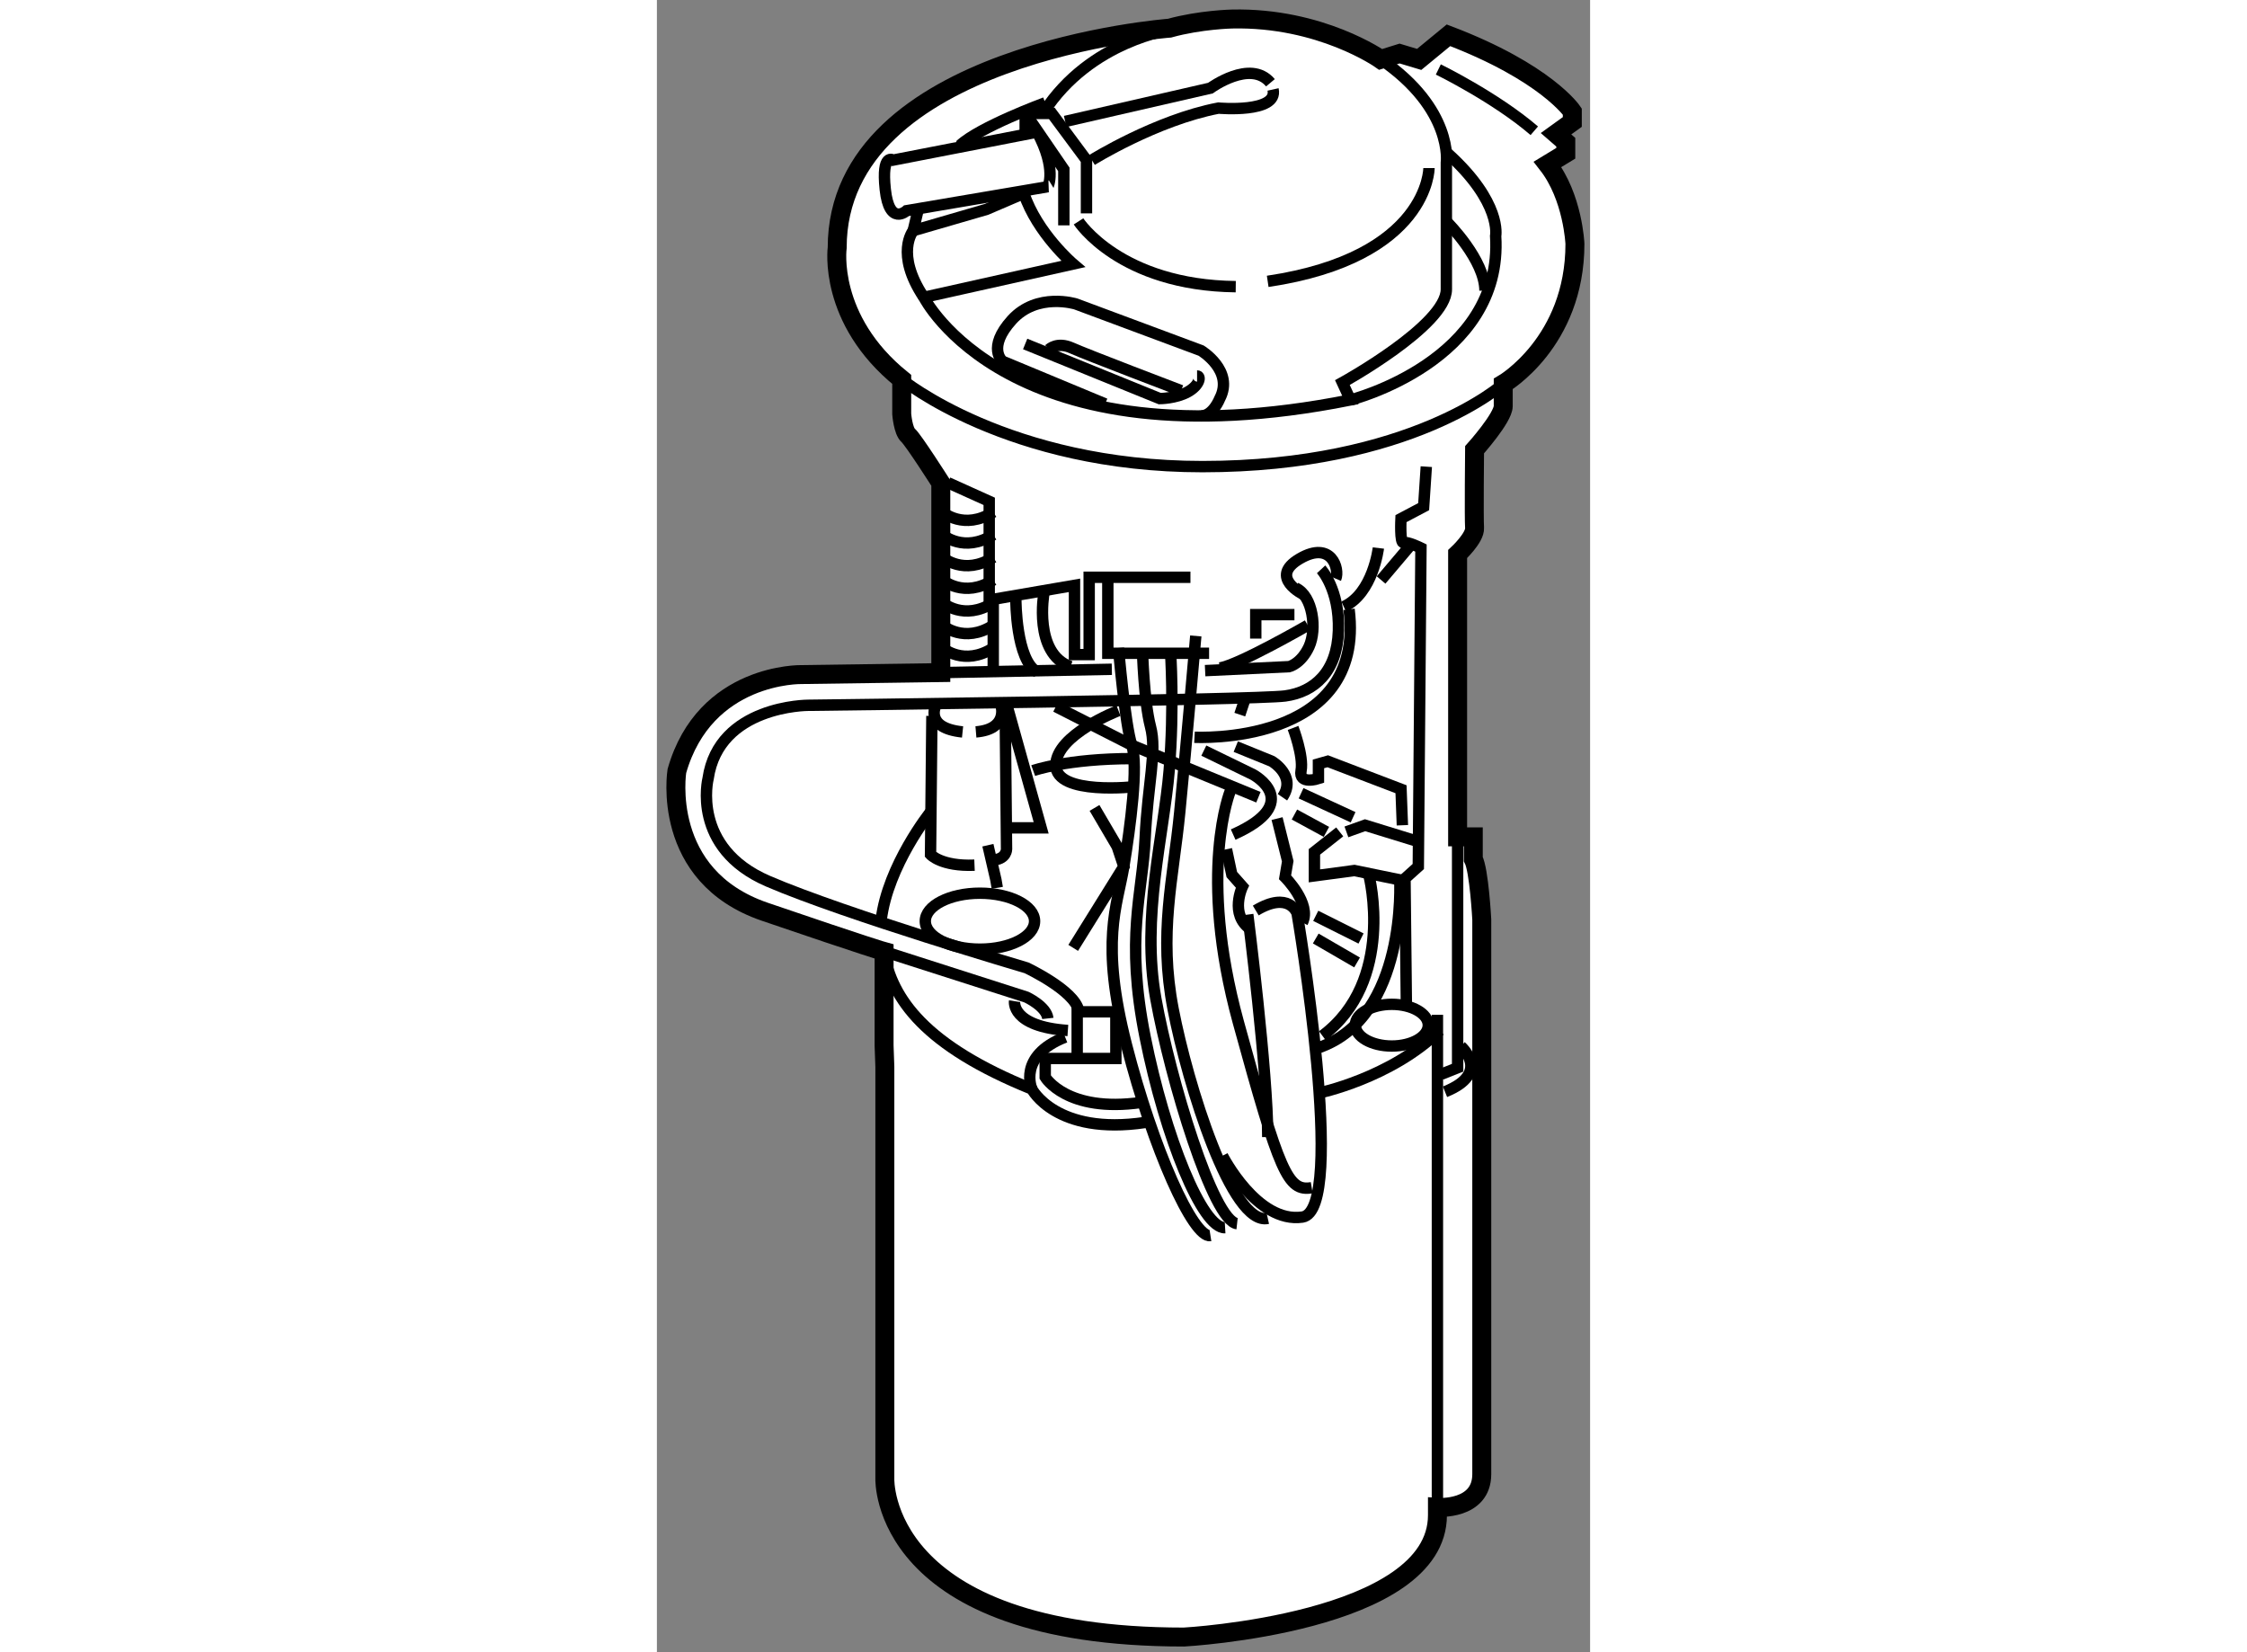 <?xml version="1.0" encoding="utf-8"?>
<!-- Generator: Adobe Illustrator 15.1.0, SVG Export Plug-In . SVG Version: 6.00 Build 0)  -->
<!DOCTYPE svg PUBLIC "-//W3C//DTD SVG 1.1//EN" "http://www.w3.org/Graphics/SVG/1.1/DTD/svg11.dtd">
<svg version="1.1" xmlns="http://www.w3.org/2000/svg" xmlns:xlink="http://www.w3.org/1999/xlink" x="0px" y="0px" width="244.8px"
	 height="180px" viewBox="69.772 23.205 24.613 43.577" enable-background="new 0 0 244.8 180" xml:space="preserve">
	
<rect x="69.772" y="23.205" width="24.613" height="43.577" fill="#808080" stroke="none"/>
	
<g><path fill="#FFFFFF" stroke="#000000" stroke-width="0.5" d="M75.784,51.343c0,0.007,0,10.864,0,10.864s-0.149,4.175,7.889,4.175
				c0,0,6.686-0.361,6.686-3.214v-0.206c0,0,1.169,0.086,1.169-0.877c0-0.962,0-14.626,0-14.626s-0.069-1.306-0.224-1.598v-0.584
				h-0.413v-7.459c0,0,0.464-0.43,0.447-0.688c-0.018-0.258,0-2.063,0-2.063s0.756-0.842,0.756-1.151c0-0.31,0-0.584,0-0.584
				s1.891-1.1,1.891-3.695c0,0-0.051-1.238-0.722-2.097l0.481-0.292v-0.292l-0.258-0.224l0.43-0.31v-0.275
				c0,0-0.688-1.031-3.266-2.011l-0.773,0.636l-0.516-0.155l-0.499,0.155c0,0-1.582-1.117-3.919-1.065c0,0-0.842,0.017-1.65,0.241
				c0,0-8.766,0.653-8.766,5.792c0,0-0.258,1.891,1.702,3.472v0.911c0,0,0.034,0.447,0.172,0.567c0.137,0.12,0.859,1.254,0.859,1.254
				v5.001l-3.678,0.052c0,0-2.544-0.052-3.283,2.544c0,0-0.447,2.767,2.32,3.712s3.145,1.048,3.145,1.048s0,2.185,0,2.477
				L75.784,51.343z"></path><line fill="none" stroke="#000000" stroke-width="0.3" x1="90.358" y1="62.962" x2="90.358" y2="49.97"></line><path fill="none" stroke="#000000" stroke-width="0.3" d="M90.382,25.037c0,0,1.511,0.738,2.531,1.617"></path><path fill="none" stroke="#000000" stroke-width="0.3" d="M88.062,33.754c0,0,4.042-1.02,3.832-4.324c0,0,0.176-0.88-1.266-2.18"></path><path fill="none" stroke="#000000" stroke-width="0.3" d="M90.628,29.079c0,0,0.984,0.985,0.984,1.793"></path><path fill="none" stroke="#000000" stroke-width="0.3" d="M80.013,25.916c0,0-1.722,0.633-2.25,1.125"></path><path fill="none" stroke="#000000" stroke-width="0.3" d="M76.673,28.692l-0.141,0.597l1.934-0.562l0.984-0.422
				c0.352,1.055,1.301,1.863,1.301,1.863l-3.937,0.879c0,0,2.25,4.5,11.249,2.707l-0.211-0.458c0,0,2.742-1.51,2.742-2.46
				c0-0.949,0-3.339,0-3.339s0.196-1.409-1.729-2.726"></path><path fill="none" stroke="#000000" stroke-width="0.3" d="M76.532,29.29c0,0-0.492,0.598,0.281,1.758"></path><path fill="none" stroke="#000000" stroke-width="0.3" d="M84.125,34.175c0.315,0,0.492-0.457,0.492-0.457
				c0.386-0.738-0.492-1.266-0.492-1.266l-3.303-1.23c0,0-1.02-0.317-1.688,0.421c-0.668,0.738-0.246,1.09-0.246,1.09l2.706,1.125"></path><path fill="none" stroke="#000000" stroke-width="0.3" d="M79.485,32.277l3.55,1.441c0,0,0.421-0.001,0.738-0.176
				c0.317-0.175,0.352-0.421,0.246-0.421"></path><path fill="none" stroke="#000000" stroke-width="0.3" d="M80.118,32.418c0,0,0.21-0.209,0.597-0.035
				c0.387,0.175,2.883,1.125,2.883,1.125"></path><path fill="none" stroke="#000000" stroke-width="0.3" d="M80.892,29.044c0,0,1.089,1.687,4.147,1.722"></path><path fill="none" stroke="#000000" stroke-width="0.3" d="M90.136,27.638c0,0-0.001,2.355-4.254,2.988"></path><path fill="none" stroke="#000000" stroke-width="0.3" d="M83.352,23.982c0,0-2.145,0.282-3.375,2.18"></path><polyline fill="none" stroke="#000000" stroke-width="0.3" points="79.485,26.724 79.485,26.197 80.189,26.197 81.102,27.427 
				81.102,28.833 		"></polyline><polyline fill="none" stroke="#000000" stroke-width="0.3" points="79.59,26.337 80.505,27.673 80.505,29.149 		"></polyline><path fill="none" stroke="#000000" stroke-width="0.3" d="M80.54,26.408l3.831-0.879c0,0,1.055-0.773,1.583-0.141"></path><path fill="none" stroke="#000000" stroke-width="0.3" d="M81.243,27.427c0,0,1.688-1.054,3.34-1.371c0,0,1.581,0.141,1.44-0.492"></path><path fill="none" stroke="#000000" stroke-width="0.3" d="M79.802,26.689l-3.796,0.738c0,0-0.317-0.211-0.211,0.773
				c0.105,0.984,0.563,0.562,0.563,0.562l3.726-0.633C80.083,28.129,80.33,27.674,79.802,26.689z"></path><path fill="none" stroke="#000000" stroke-width="0.3" d="M76.23,33.21c0,0,2.797,2.302,7.93,2.302
				c5.519,0,7.934-2.182,7.934-2.182"></path><path fill="none" stroke="#000000" stroke-width="0.3" d="M90.065,35.513l-0.07,1.055l-0.598,0.316c0,0-0.035,0.667,0.07,0.633
				c0.105-0.034,0.457,0.141,0.457,0.141l-0.07,8.401l-0.351,0.316l0.036,3.304"></path><polyline fill="none" stroke="#000000" stroke-width="0.3" points="90.891,45.276 90.891,51.366 90.452,51.541 		"></polyline><path fill="none" stroke="#000000" stroke-width="0.3" d="M90.979,50.804c0,0,0.809,0.704-0.421,1.196"></path><line fill="none" stroke="#000000" stroke-width="0.3" x1="77.262" y1="40.945" x2="81.771" y2="40.857"></line><path fill="none" stroke="#000000" stroke-width="0.3" d="M81.946,40.295c0,0,0.175,2.038,0.351,2.565
				c0.176,0.527-0.035,2.144-0.21,3.199c-0.175,1.055-0.631,1.969,0.071,4.71c0.703,2.741,1.758,5.097,2.214,5.026"></path><path fill="none" stroke="#000000" stroke-width="0.3" d="M82.579,40.365c0,0,0.037,1.335,0.211,2.003
				c0.175,0.668-0.07,1.477-0.141,2.953s-0.527,2.601,0,5.237s1.511,5.063,2.109,5.027"></path><path fill="none" stroke="#000000" stroke-width="0.3" d="M83.317,40.365c0,0,0.106,1.476-0.034,3.164
				c-0.141,1.688-0.739,3.866-0.353,6.01c0.387,2.145,1.512,5.87,2.144,5.94"></path><path fill="none" stroke="#000000" stroke-width="0.3" d="M83.985,39.978c0,0-0.247,2.847-0.422,4.64s-0.562,3.199-0.175,5.203
				s1.546,5.729,2.496,5.518"></path><path fill="none" stroke="#000000" stroke-width="0.3" d="M86.938,39.697c0,0-1.828,1.054-2.32,1.125"></path><path fill="none" stroke="#000000" stroke-width="0.3" d="M84.231,40.893l2.215-0.105c0,0,0.314-0.07,0.526-0.527
				c0.211-0.458,0.105-1.336-0.352-1.547"></path><polyline fill="none" stroke="#000000" stroke-width="0.3" points="77.447,35.936 78.537,36.428 78.537,39.03 80.786,38.643 
				80.786,40.47 81.173,40.47 81.173,38.431 83.844,38.431 		"></polyline><polyline fill="none" stroke="#000000" stroke-width="0.3" points="81.665,38.537 81.665,40.435 84.336,40.435 		"></polyline><polyline fill="none" stroke="#000000" stroke-width="0.3" points="85.567,40.048 85.567,39.416 86.587,39.416 		"></polyline><path fill="none" stroke="#000000" stroke-width="0.3" d="M87.29,38.221c0,0,0.491,0.526,0.457,1.617
				c-0.035,1.09-0.634,1.618-1.406,1.723s-12.583,0.246-12.583,0.246s-2.354-0.001-2.636,1.933c0,0-0.458,1.828,1.582,2.707
				c2.039,0.878,6.819,2.285,6.819,2.285s1.267,0.597,1.372,1.125"></path><path fill="none" stroke="#000000" stroke-width="0.3" d="M75.766,48.301l3.754,1.203c0,0,0.528,0.245,0.563,0.562"></path><path fill="none" stroke="#000000" stroke-width="0.3" d="M77.13,41.807c0,0-0.315,0.597,0.704,0.703"></path><path fill="none" stroke="#000000" stroke-width="0.3" d="M78.854,41.841c0,0,0.175,0.599-0.668,0.668"></path><path fill="none" stroke="#000000" stroke-width="0.3" d="M77.025,42.087l-0.036,3.656c0,0,0.282,0.317,1.16,0.281"></path><path fill="none" stroke="#000000" stroke-width="0.3" d="M78.959,42.017l0.035,3.586c0,0-0.001,0.245-0.317,0.28"></path><polyline fill="none" stroke="#000000" stroke-width="0.3" points="78.502,45.497 78.713,46.411 78.749,46.621 		"></polyline><polyline fill="none" stroke="#000000" stroke-width="0.3" points="78.994,41.771 79.907,45.04 79.1,45.04 		"></polyline><path fill="none" stroke="#000000" stroke-width="0.3" d="M75.76,48.33c0.214,1.222,1.081,2.459,3.902,3.599
				c0,0,0.634,1.233,2.988,0.881"></path><path fill="none" stroke="#000000" stroke-width="0.3" d="M76.99,44.619c0,0-1.13,1.409-1.303,2.854"></path><path fill="none" stroke="#000000" stroke-width="0.3" d="M79.205,49.611c0,0-0.105,0.668,1.406,0.773"></path><path fill="none" stroke="#000000" stroke-width="0.3" d="M80.857,51.158v-1.266h1.02v1.23h-1.863v0.492
				c0,0,0.563,0.95,2.531,0.668"></path><path fill="none" stroke="#000000" stroke-width="0.3" d="M79.662,51.929c0,0-0.387-0.877,0.878-1.37"></path><path fill="none" stroke="#000000" stroke-width="0.3" d="M87.22,52.036c0,0,1.897-0.387,3.198-1.652"></path><path fill="none" stroke="#000000" stroke-width="0.3" d="M85.356,47.326c0,0,0.527,4.146,0.527,5.87"></path><path fill="none" stroke="#000000" stroke-width="0.3" d="M84.899,44.057c0,0-0.88,2.143,0.21,6.115
				c1.09,3.973,1.301,4.465,1.934,4.359"></path><path fill="none" stroke="#000000" stroke-width="0.3" d="M84.689,53.688c0,0,0.914,1.793,2.108,1.617
				c1.195-0.176-0.141-8.015-0.141-8.015s-0.21-0.597-1.089-0.07"></path><path fill="none" stroke="#000000" stroke-width="0.3" d="M86.129,44.795l0.281,1.125l-0.071,0.422c0,0,0.704,0.703,0.458,1.195"></path><path fill="none" stroke="#000000" stroke-width="0.3" d="M84.794,45.604l0.141,0.667l0.281,0.317c0,0-0.351,0.738,0.211,1.125"></path><path fill="none" stroke="#000000" stroke-width="0.3" d="M79.24,39.031c0,0-0.001,1.583,0.562,1.898"></path><path fill="none" stroke="#000000" stroke-width="0.3" d="M79.979,38.854c0,0-0.282,1.583,0.702,1.934"></path><polyline fill="none" stroke="#000000" stroke-width="0.3" points="80.294,41.842 82.297,42.86 85.637,44.232 		"></polyline><path fill="none" stroke="#000000" stroke-width="0.3" d="M81.946,41.947c0,0-1.652,0.633-1.652,1.441
				c0,0.809,2.11,0.563,2.11,0.563"></path><path fill="none" stroke="#000000" stroke-width="0.3" d="M79.697,43.53c0,0,0.879-0.317,2.636-0.317"></path><line fill="none" stroke="#000000" stroke-width="0.3" x1="78.643" y1="39.135" x2="78.643" y2="40.858"></line><path fill="none" stroke="#000000" stroke-width="0.3" d="M77.307,40.295c0,0,0.563,0.492,1.336,0"></path><path fill="none" stroke="#000000" stroke-width="0.3" d="M77.307,39.698c0,0,0.563,0.492,1.336,0"></path><path fill="none" stroke="#000000" stroke-width="0.3" d="M77.307,39.101c0,0,0.563,0.492,1.336,0"></path><path fill="none" stroke="#000000" stroke-width="0.3" d="M77.307,38.503c0,0,0.563,0.492,1.336,0"></path><path fill="none" stroke="#000000" stroke-width="0.3" d="M77.307,37.906c0,0,0.563,0.492,1.336,0"></path><path fill="none" stroke="#000000" stroke-width="0.3" d="M77.307,37.309c0,0,0.563,0.492,1.336,0"></path><path fill="none" stroke="#000000" stroke-width="0.3" d="M77.307,36.711c0,0,0.563,0.492,1.336,0"></path><path fill="none" stroke="#000000" stroke-width="0.3" d="M86.833,38.889c0,0-0.949-0.457-0.105-0.949s1.054,0.281,0.949,0.527"></path><path fill="none" stroke="#000000" stroke-width="0.3" d="M88.801,37.659c0,0-0.14,1.195-0.913,1.547"></path><line fill="none" stroke="#000000" stroke-width="0.3" x1="89.645" y1="37.589" x2="88.872" y2="38.502"></line><polyline fill="none" stroke="#000000" stroke-width="0.3" points="87.958,45.146 88.45,44.97 89.82,45.392 		"></polyline><path fill="none" stroke="#000000" stroke-width="0.3" d="M87.781,45.146l-0.667,0.527v0.633l1.054-0.141l1.196,0.246
				c0,0,0.211,3.621-2.144,4.429"></path><path fill="none" stroke="#000000" stroke-width="0.3" d="M88.555,46.307c0,0,0.704,2.775-1.23,4.217"></path><path fill="none" stroke="#000000" stroke-width="0.3" d="M83.951,42.65c0,0,4.533,0.246,4.077-3.374"></path><line fill="none" stroke="#000000" stroke-width="0.3" x1="85.286" y1="41.631" x2="85.146" y2="42.053"></line><path fill="none" stroke="#000000" stroke-width="0.3" d="M84.197,43.002l1.3,0.633c0,0,1.372,0.737-0.526,1.582"></path><path fill="none" stroke="#000000" stroke-width="0.3" d="M85.04,42.897l0.95,0.386c0,0,0.667,0.387,0.28,0.949"></path><path fill="none" stroke="#000000" stroke-width="0.3" d="M86.551,42.404c0,0,0.281,0.74,0.211,1.126
				c-0.07,0.385,0.458,0.21,0.458,0.21v-0.387l0.246-0.07l1.932,0.738l0.036,0.95"></path><line fill="none" stroke="#000000" stroke-width="0.3" x1="86.762" y1="44.127" x2="88.134" y2="44.76"></line><line fill="none" stroke="#000000" stroke-width="0.3" x1="86.587" y1="44.688" x2="87.43" y2="45.146"></line><line fill="none" stroke="#000000" stroke-width="0.3" x1="87.149" y1="47.36" x2="88.344" y2="47.958"></line><line fill="none" stroke="#000000" stroke-width="0.3" x1="87.149" y1="47.958" x2="88.239" y2="48.59"></line><polyline fill="none" stroke="#000000" stroke-width="0.3" points="81.314,44.514 81.912,45.533 82.087,46.06 80.752,48.205 		"></polyline><ellipse fill="none" stroke="#000000" stroke-width="0.3" cx="78.292" cy="47.501" rx="1.441" ry="0.738"></ellipse><ellipse fill="none" stroke="#000000" stroke-width="0.3" cx="89.155" cy="50.244" rx="0.962" ry="0.55"></ellipse></g>


</svg>